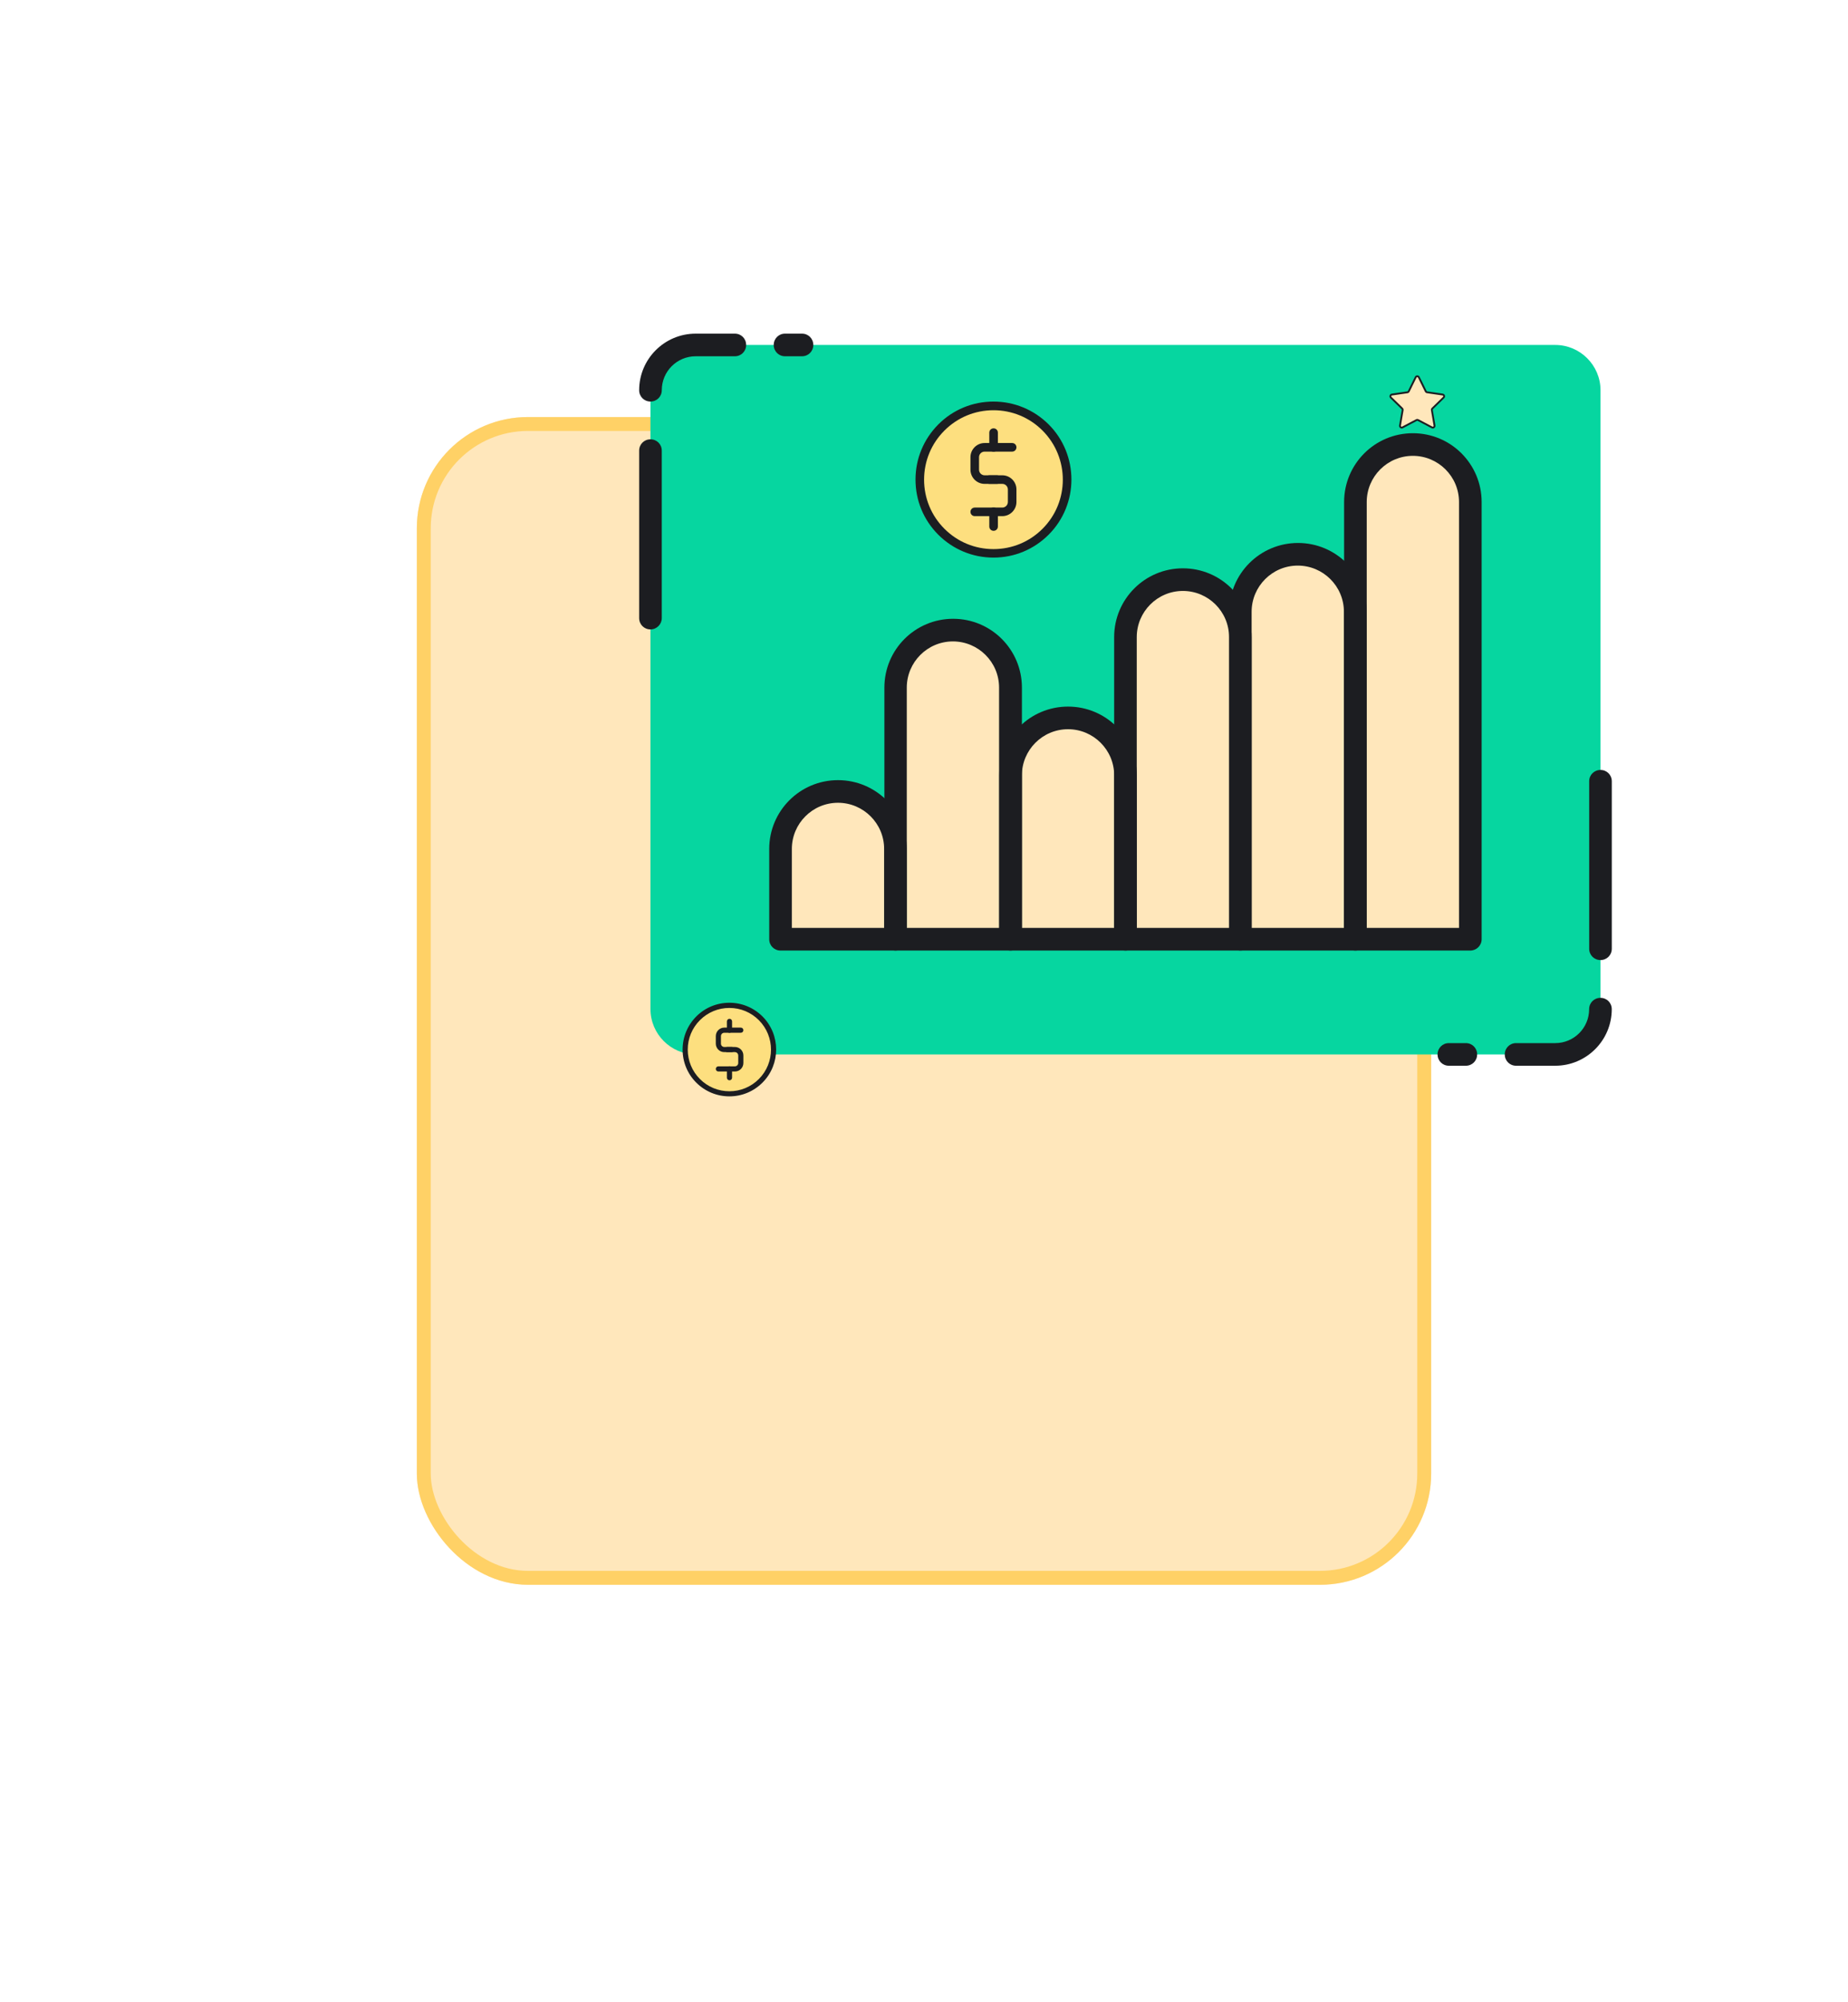 <svg width="133" height="144" viewBox="0 0 133 144" fill="none" xmlns="http://www.w3.org/2000/svg">
<g filter="url(#filter0_d_2233_33049)">
<rect x="30" y="30" width="73" height="84" rx="8" fill="#FFE7BB"/>
<rect x="30.5" y="30.5" width="72" height="83" rx="7.5" stroke="#FFD166"/>
</g>
<path d="M46.815 72.593V28.07C46.815 26.279 48.281 24.814 50.071 24.814H111.932C113.722 24.814 115.188 26.279 115.188 28.07V72.593C115.188 74.384 113.722 75.849 111.932 75.849H50.071C48.281 75.849 46.815 74.384 46.815 72.593Z" fill="#06D6A0"/>
<path d="M60.307 56.933C58.028 56.933 56.172 58.788 56.172 61.068V67.563H64.442V61.068C64.442 58.788 62.602 56.933 60.307 56.933Z" fill="#FFE7BB"/>
<path d="M68.59 45.325C66.311 45.325 64.455 47.181 64.455 49.46V67.563H72.725V49.46C72.725 47.181 70.869 45.325 68.59 45.325Z" fill="#FFE7BB"/>
<path d="M76.862 52.31C74.583 52.31 72.728 54.165 72.728 56.444V67.563H80.997V56.444C80.997 54.165 79.141 52.31 76.862 52.31Z" fill="#FFE7BB"/>
<path d="M85.135 41.695C82.856 41.695 81 43.551 81 45.83V67.563H89.27V45.83C89.27 43.551 87.414 41.695 85.135 41.695Z" fill="#FFE7BB"/>
<path d="M93.407 39.872C91.128 39.872 89.272 41.728 89.272 44.007V67.563H97.542V44.007C97.558 41.728 95.703 39.872 93.407 39.872Z" fill="#FFE7BB"/>
<path d="M101.691 31.977C99.412 31.977 97.556 33.833 97.556 36.112V67.563H105.825V36.112C105.825 33.816 103.97 31.977 101.691 31.977Z" fill="#FFE7BB"/>
<path d="M64.445 68.377H56.175C55.719 68.377 55.361 68.019 55.361 67.563V61.068C55.361 58.333 57.575 56.119 60.31 56.119C63.045 56.119 65.259 58.333 65.259 61.068V67.563C65.259 68.019 64.901 68.377 64.445 68.377ZM56.989 66.749H63.631V61.068C63.631 59.228 62.133 57.747 60.31 57.747C58.471 57.747 56.989 59.244 56.989 61.068V66.749Z" fill="#1C1D21"/>
<path d="M72.733 68.377H64.463C64.008 68.377 63.649 68.019 63.649 67.563V49.461C63.649 46.726 65.863 44.512 68.598 44.512C71.333 44.512 73.547 46.726 73.547 49.461V67.563C73.547 68.019 73.173 68.377 72.733 68.377ZM65.261 66.749H71.903V49.461C71.903 47.621 70.405 46.14 68.582 46.14C66.742 46.14 65.261 47.637 65.261 49.461V66.749Z" fill="#1C1D21"/>
<path d="M81.001 68.377H72.731C72.275 68.377 71.917 68.019 71.917 67.563V55.777C71.917 53.042 74.131 50.828 76.866 50.828C79.601 50.828 81.815 53.042 81.815 55.777V67.563C81.815 68.019 81.457 68.377 81.001 68.377ZM73.545 66.749H80.187V55.777C80.187 53.937 78.689 52.456 76.866 52.456C75.026 52.456 73.545 53.953 73.545 55.777V66.749Z" fill="#1C1D21"/>
<path d="M89.268 68.376H80.999C80.543 68.376 80.185 68.018 80.185 67.562V45.83C80.185 43.095 82.398 40.881 85.133 40.881C87.868 40.881 90.082 43.095 90.082 45.83V67.562C90.082 68.018 89.724 68.376 89.268 68.376ZM81.812 66.749H88.454V45.83C88.454 43.99 86.957 42.509 85.133 42.509C83.294 42.509 81.812 44.007 81.812 45.83V66.749Z" fill="#1C1D21"/>
<path d="M97.552 68.377H89.282C88.826 68.377 88.468 68.019 88.468 67.563V44.007C88.468 41.272 90.682 39.058 93.417 39.058C96.151 39.058 98.365 41.272 98.365 44.007V67.563C98.365 68.019 97.991 68.377 97.552 68.377ZM90.079 66.749H96.721V44.007C96.721 42.167 95.224 40.686 93.4 40.686C91.561 40.686 90.079 42.184 90.079 44.007V66.749Z" fill="#1C1D21"/>
<path d="M105.819 68.377H97.549C97.094 68.377 96.735 68.019 96.735 67.563V36.112C96.735 33.377 98.949 31.163 101.684 31.163C104.419 31.163 106.633 33.377 106.633 36.112V67.563C106.633 68.019 106.259 68.377 105.819 68.377ZM98.363 66.749H105.005V36.112C105.005 34.272 103.507 32.791 101.684 32.791C99.845 32.791 98.363 34.288 98.363 36.112V66.749Z" fill="#1C1D21"/>
<path d="M46.814 28.884C46.358 28.884 46 28.526 46 28.07C46 25.823 47.823 24 50.07 24H52.886C53.342 24 53.7 24.358 53.7 24.814C53.7 25.27 53.342 25.628 52.886 25.628H50.07C48.719 25.628 47.628 26.719 47.628 28.07C47.628 28.526 47.27 28.884 46.814 28.884Z" fill="#1C1D21"/>
<path d="M46.814 45.277C46.358 45.277 46 44.919 46 44.463V32.416C46 31.96 46.358 31.602 46.814 31.602C47.27 31.602 47.628 31.96 47.628 32.416V44.463C47.628 44.902 47.27 45.277 46.814 45.277Z" fill="#1C1D21"/>
<path d="M57.719 25.628H56.498C56.043 25.628 55.685 25.27 55.685 24.814C55.685 24.358 56.043 24 56.498 24H57.719C58.175 24 58.533 24.358 58.533 24.814C58.533 25.27 58.175 25.628 57.719 25.628Z" fill="#1C1D21"/>
<path d="M111.928 76.663H109.112C108.656 76.663 108.298 76.305 108.298 75.849C108.298 75.393 108.656 75.035 109.112 75.035H111.928C113.279 75.035 114.37 73.944 114.37 72.593C114.37 72.137 114.728 71.779 115.184 71.779C115.64 71.779 115.998 72.137 115.998 72.593C115.998 74.84 114.175 76.663 111.928 76.663Z" fill="#1C1D21"/>
<path d="M115.187 69.061C114.731 69.061 114.373 68.703 114.373 68.247V56.2C114.373 55.744 114.731 55.386 115.187 55.386C115.643 55.386 116.001 55.744 116.001 56.2V68.247C116.001 68.703 115.643 69.061 115.187 69.061Z" fill="#1C1D21"/>
<path d="M105.496 76.663H104.275C103.819 76.663 103.461 76.305 103.461 75.849C103.461 75.393 103.819 75.035 104.275 75.035H105.496C105.952 75.035 106.31 75.393 106.31 75.849C106.31 76.305 105.952 76.663 105.496 76.663Z" fill="#1C1D21"/>
<path d="M101.938 30.218L100.938 30.745C100.845 30.794 100.737 30.715 100.754 30.611L100.946 29.497C100.952 29.456 100.939 29.414 100.91 29.387L100.101 28.597C100.026 28.525 100.068 28.398 100.171 28.382L101.29 28.22C101.331 28.213 101.367 28.188 101.385 28.151L101.885 27.137C101.932 27.044 102.065 27.044 102.111 27.137L102.611 28.151C102.63 28.188 102.666 28.214 102.707 28.22L103.826 28.382C103.929 28.396 103.971 28.525 103.896 28.597L103.087 29.387C103.058 29.416 103.043 29.458 103.051 29.497L103.242 30.611C103.26 30.715 103.153 30.792 103.059 30.745L102.058 30.218C102.019 30.2 101.974 30.2 101.938 30.218Z" fill="#FFE7BB"/>
<path d="M103.118 30.826C103.088 30.826 103.057 30.818 103.028 30.803L102.028 30.276C102.011 30.267 101.989 30.267 101.972 30.276L100.972 30.803C100.907 30.837 100.829 30.832 100.77 30.788C100.71 30.745 100.681 30.674 100.693 30.601L100.885 29.487C100.889 29.467 100.882 29.447 100.867 29.434L100.058 28.645C100.005 28.593 99.987 28.518 100.009 28.448C100.032 28.378 100.091 28.328 100.164 28.317L101.283 28.155C101.303 28.152 101.32 28.14 101.328 28.122L101.828 27.107C101.861 27.041 101.927 27 102 27C102.074 27 102.14 27.041 102.172 27.107L102.672 28.121C102.681 28.138 102.697 28.151 102.717 28.154L103.836 28.316C103.909 28.327 103.968 28.377 103.991 28.447C104.013 28.517 103.995 28.592 103.942 28.643L103.133 29.433C103.118 29.446 103.111 29.466 103.115 29.486L103.307 30.6C103.319 30.672 103.29 30.744 103.23 30.787C103.197 30.814 103.158 30.826 103.118 30.826ZM102 30.138C102.03 30.138 102.061 30.146 102.09 30.16L103.09 30.687C103.121 30.703 103.147 30.687 103.154 30.683C103.16 30.678 103.184 30.658 103.177 30.625L102.986 29.509C102.976 29.447 102.997 29.384 103.042 29.339L103.851 28.55C103.876 28.526 103.869 28.497 103.867 28.488C103.864 28.48 103.852 28.452 103.818 28.447L102.698 28.284C102.636 28.275 102.582 28.236 102.553 28.179L102.053 27.165C102.037 27.133 102.008 27.132 101.999 27.132C101.989 27.132 101.96 27.135 101.945 27.165L101.446 28.18C101.418 28.237 101.364 28.276 101.3 28.286L100.181 28.448C100.147 28.453 100.135 28.481 100.132 28.489C100.129 28.497 100.123 28.526 100.148 28.551L100.957 29.34C101.002 29.384 101.023 29.449 101.013 29.511L100.821 30.625C100.816 30.659 100.838 30.679 100.845 30.683C100.852 30.688 100.878 30.704 100.908 30.687L101.909 30.16C101.939 30.146 101.97 30.138 102 30.138Z" fill="#1C1D21"/>
<path d="M54.75 77.75C55.993 76.507 55.993 74.493 54.75 73.25C53.507 72.007 51.493 72.007 50.25 73.25C49.007 74.493 49.007 76.507 50.25 77.75C51.493 78.993 53.507 78.993 54.75 77.75Z" fill="#FDDF7F"/>
<path d="M52.494 78.866C51.594 78.866 50.749 78.514 50.112 77.881C49.475 77.244 49.127 76.399 49.127 75.499C49.127 74.599 49.479 73.754 50.112 73.117C50.749 72.48 51.594 72.132 52.494 72.132C53.394 72.132 54.239 72.484 54.876 73.117C56.187 74.428 56.187 76.566 54.876 77.877C54.239 78.514 53.394 78.866 52.494 78.866ZM52.494 72.506C51.694 72.506 50.942 72.817 50.375 73.384C49.809 73.95 49.497 74.702 49.497 75.502C49.497 76.303 49.809 77.055 50.375 77.621C50.942 78.188 51.694 78.499 52.494 78.499C53.294 78.499 54.046 78.188 54.613 77.621C55.78 76.454 55.78 74.554 54.613 73.384C54.046 72.817 53.294 72.506 52.494 72.506Z" fill="#1C1D21"/>
<path d="M52.664 75.684H52.127C51.79 75.684 51.516 75.41 51.516 75.073V74.532C51.516 74.195 51.79 73.921 52.127 73.921H53.316C53.42 73.921 53.501 74.002 53.501 74.106C53.501 74.21 53.42 74.291 53.316 74.291H52.127C51.993 74.291 51.886 74.399 51.886 74.532V75.073C51.886 75.206 51.993 75.314 52.127 75.314H52.664C52.768 75.314 52.849 75.395 52.849 75.499C52.849 75.603 52.764 75.684 52.664 75.684Z" fill="#1C1D21"/>
<path d="M52.89 77.077H51.701C51.597 77.077 51.516 76.996 51.516 76.892C51.516 76.788 51.597 76.707 51.701 76.707H52.89C53.023 76.707 53.131 76.599 53.131 76.466V75.925C53.131 75.792 53.023 75.684 52.89 75.684H52.334C52.231 75.684 52.149 75.603 52.149 75.499C52.149 75.395 52.231 75.314 52.334 75.314H52.89C53.227 75.314 53.501 75.588 53.501 75.925V76.466C53.501 76.803 53.227 77.077 52.89 77.077Z" fill="#1C1D21"/>
<path d="M52.502 77.71C52.398 77.71 52.316 77.629 52.316 77.525V76.888C52.316 76.784 52.398 76.703 52.502 76.703C52.605 76.703 52.687 76.784 52.687 76.888V77.525C52.687 77.629 52.605 77.71 52.502 77.71Z" fill="#1C1D21"/>
<path d="M52.502 74.295C52.398 74.295 52.316 74.213 52.316 74.11V73.473C52.316 73.369 52.398 73.287 52.502 73.287C52.605 73.287 52.687 73.369 52.687 73.473V74.11C52.687 74.213 52.605 74.295 52.502 74.295Z" fill="#1C1D21"/>
<path d="M75.25 38.25C77.321 36.179 77.321 32.821 75.25 30.75C73.179 28.679 69.821 28.679 67.75 30.75C65.679 32.821 65.679 36.179 67.75 38.25C69.821 40.321 73.179 40.321 75.25 38.25Z" fill="#FDDF7F"/>
<path d="M71.501 40.111C70.001 40.111 68.593 39.524 67.531 38.468C66.469 37.406 65.889 35.999 65.889 34.498C65.889 32.998 66.475 31.591 67.531 30.529C68.593 29.467 70.001 28.887 71.501 28.887C73.001 28.887 74.409 29.473 75.471 30.529C77.656 32.714 77.656 36.277 75.471 38.462C74.409 39.524 73.001 40.111 71.501 40.111ZM71.501 29.51C70.167 29.51 68.914 30.029 67.969 30.973C67.025 31.918 66.506 33.171 66.506 34.505C66.506 35.838 67.025 37.092 67.969 38.036C68.914 38.981 70.167 39.499 71.501 39.499C72.834 39.499 74.088 38.981 75.032 38.036C76.977 36.091 76.977 32.924 75.032 30.973C74.088 30.029 72.834 29.51 71.501 29.51Z" fill="#1C1D21"/>
<path d="M71.758 34.807H70.862C70.301 34.807 69.844 34.35 69.844 33.788V32.887C69.844 32.325 70.301 31.868 70.862 31.868H72.844C73.017 31.868 73.153 32.004 73.153 32.177C73.153 32.35 73.017 32.486 72.844 32.486H70.862C70.64 32.486 70.461 32.665 70.461 32.887V33.788C70.461 34.011 70.64 34.19 70.862 34.19H71.758C71.93 34.19 72.066 34.325 72.066 34.498C72.066 34.671 71.924 34.807 71.758 34.807Z" fill="#1C1D21"/>
<path d="M72.134 37.128H70.152C69.98 37.128 69.844 36.992 69.844 36.819C69.844 36.647 69.98 36.511 70.152 36.511H72.134C72.356 36.511 72.536 36.332 72.536 36.109V35.208C72.536 34.986 72.356 34.807 72.134 34.807H71.208C71.035 34.807 70.9 34.671 70.9 34.498C70.9 34.325 71.035 34.19 71.208 34.19H72.134C72.696 34.19 73.153 34.646 73.153 35.208V36.109C73.153 36.671 72.696 37.128 72.134 37.128Z" fill="#1C1D21"/>
<path d="M71.508 38.184C71.335 38.184 71.199 38.048 71.199 37.876V36.814C71.199 36.641 71.335 36.505 71.508 36.505C71.681 36.505 71.817 36.641 71.817 36.814V37.876C71.817 38.048 71.681 38.184 71.508 38.184Z" fill="#1C1D21"/>
<path d="M71.508 32.492C71.335 32.492 71.199 32.356 71.199 32.183V31.121C71.199 30.949 71.335 30.813 71.508 30.813C71.681 30.813 71.817 30.949 71.817 31.121V32.183C71.817 32.356 71.681 32.492 71.508 32.492Z" fill="#1C1D21"/>
<defs>
<filter id="filter0_d_2233_33049" x="0" y="0" width="133" height="144" filterUnits="userSpaceOnUse" color-interpolation-filters="sRGB">
<feFlood flood-opacity="0" result="BackgroundImageFix"/>
<feColorMatrix in="SourceAlpha" type="matrix" values="0 0 0 0 0 0 0 0 0 0 0 0 0 0 0 0 0 0 127 0" result="hardAlpha"/>
<feOffset/>
<feGaussianBlur stdDeviation="15"/>
<feComposite in2="hardAlpha" operator="out"/>
<feColorMatrix type="matrix" values="0 0 0 0 0.053 0 0 0 0 0.161 0 0 0 0 0.196 0 0 0 0.08 0"/>
<feBlend mode="normal" in2="BackgroundImageFix" result="effect1_dropShadow_2233_33049"/>
<feBlend mode="normal" in="SourceGraphic" in2="effect1_dropShadow_2233_33049" result="shape"/>
</filter>
</defs>
</svg>
